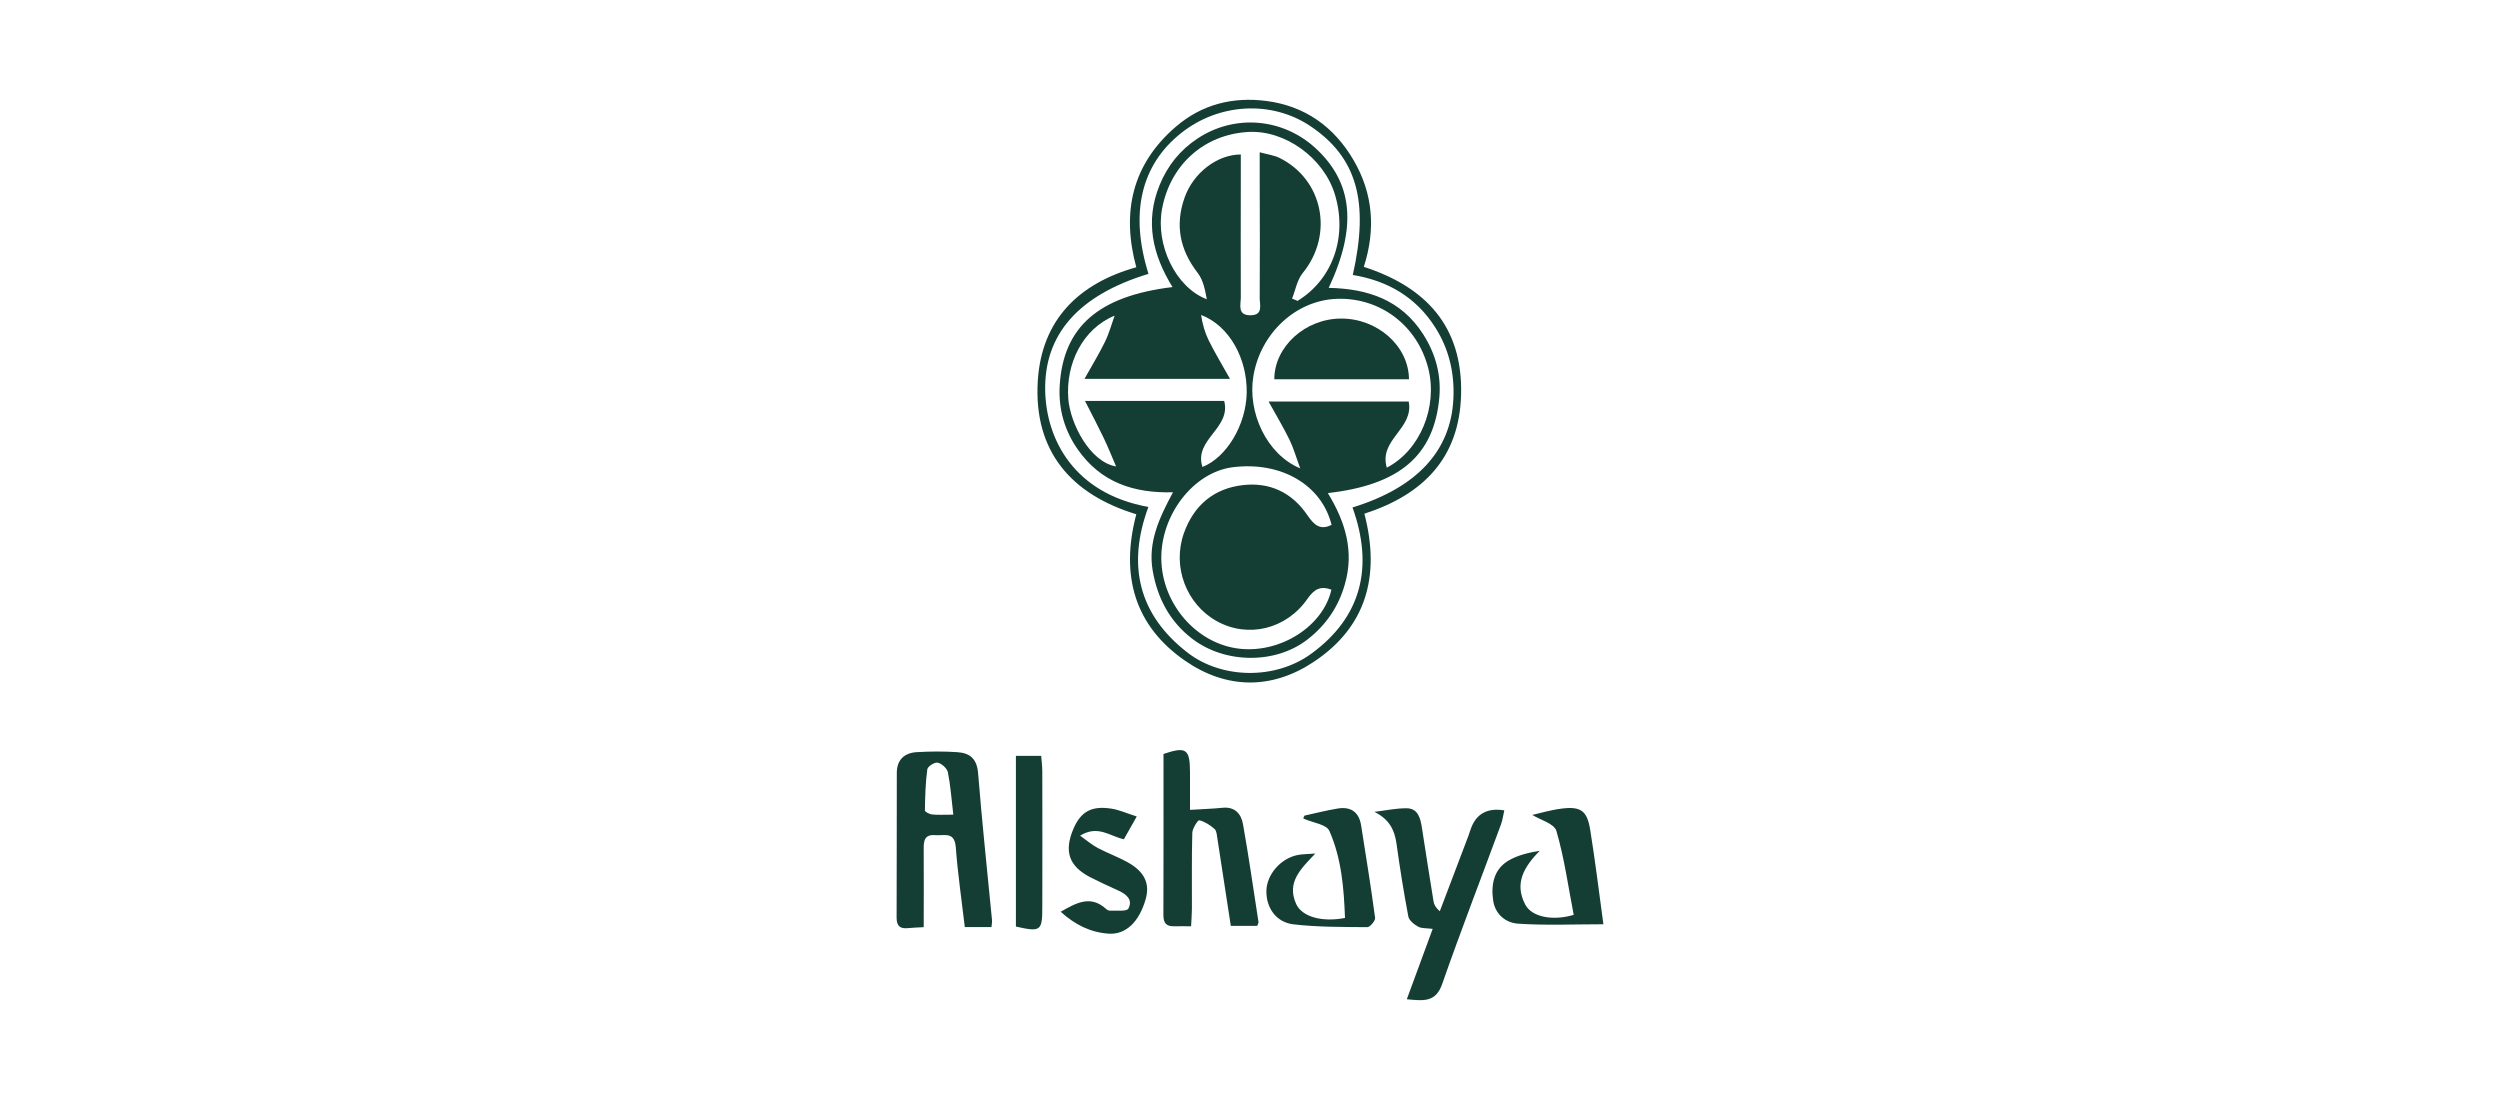 <?xml version="1.0" encoding="UTF-8"?> <svg xmlns="http://www.w3.org/2000/svg" viewBox="0 0 250 110"><path fill="#143E34" d="M114.85 27.386c-6.99 2.12-10.47 6.06-10.33 11.75.12 4.69 2.77 10.19 10.32 11.56-2.17 5.85-.96 10.8 3.92 14.57 3.4 2.63 8.75 2.74 12.36.11 5.06-3.68 6.26-8.72 4.13-14.63 6.47-1.99 9.85-5.68 10.09-10.89.12-2.56-.44-4.94-1.8-7.09-1.95-3.09-4.82-4.7-8.26-5.27 1.67-7.41.38-11.8-4.28-14.91-3.85-2.56-9.09-2.28-12.86.7-4.04 3.19-5.19 8.03-3.29 14.1m21.59 23.99c1.63 6.26.16 11.37-5.11 14.84-4.17 2.75-8.67 2.71-12.79-.12-5.07-3.49-6.53-8.53-4.91-14.67-6.48-1.97-10.29-6.28-9.85-13.35.38-6.03 4.02-9.72 9.85-11.35-1.5-5.5-.41-10.31 3.96-14.06 2.62-2.25 5.71-3 9.04-2.57 3.83.49 6.77 2.55 8.74 5.94 1.94 3.33 2.22 6.91 1.01 10.65 6.17 1.99 9.9 5.93 9.73 12.76-.16 6.41-3.86 10.04-9.66 11.92M95.33 81.456c-.19-1.6-.28-2.93-.54-4.22-.08-.4-.62-.88-1.02-.97-.3-.07-1.01.38-1.04.67-.18 1.36-.22 2.74-.24 4.11 0 .14.45.37.7.4.59.06 1.18.02 2.14.02m3.83 11.24h-2.68c-.31-2.65-.7-5.29-.9-7.96-.12-1.65-1.18-1.15-2.05-1.23-1.13-.1-1.17.63-1.16 1.49.02 2.53 0 5.06 0 7.71-.64.04-1.13.05-1.61.1-.75.07-1.1-.21-1.1-1.05.02-4.82.01-9.65.02-14.47 0-1.33.77-2 1.97-2.08 1.35-.08 2.72-.09 4.07 0 1.21.08 1.97.6 2.09 2.1.39 4.9.92 9.79 1.39 14.68.02.2-.02.4-.05.69M137.44 81.186c1.07-.13 2.14-.36 3.2-.36 1.15 0 1.4.97 1.55 1.94.38 2.45.76 4.9 1.16 7.35.05.33.2.64.63 1.01.95-2.51 1.91-5.03 2.86-7.54.09-.24.16-.49.25-.73q.81-2.23 3.34-1.82c-.11.48-.17.96-.33 1.4-1.96 5.32-4.01 10.61-5.88 15.96-.65 1.86-1.86 1.69-3.54 1.53l2.59-7.04c-.6-.08-1.09-.02-1.45-.22-.41-.22-.92-.63-.99-1.03-.46-2.43-.85-4.88-1.19-7.33-.2-1.41-.79-2.41-2.18-3.11M119.12 92.626c-.62 0-1.16-.01-1.7 0-.74.02-1.08-.27-1.08-1.1.02-5.39.01-10.78.01-16.13 2.27-.77 2.64-.5 2.65 1.82v3.77c1.29-.08 2.29-.11 3.27-.21 1.21-.12 1.85.61 2.03 1.64.58 3.25 1.04 6.53 1.55 9.79.01.09-.06.19-.13.38h-2.64c-.45-2.95-.89-5.81-1.33-8.66-.06-.35-.07-.82-.29-1.02-.44-.4-.98-.74-1.53-.88-.14-.03-.68.8-.7 1.25-.07 2.54-.03 5.08-.04 7.62 0 .51-.05 1.01-.08 1.72M153.22 81.496c.75-.17 1.85-.5 2.97-.64 1.9-.23 2.52.22 2.83 2.12.5 3.1.88 6.23 1.32 9.45-2.96 0-5.76.13-8.54-.06-1.19-.08-2.29-.9-2.49-2.35-.22-1.59.09-3.08 1.51-3.94.91-.55 1.99-.8 3.15-1-1.54 1.59-2.58 3.23-1.44 5.39.65 1.23 2.71 1.65 4.84 1.02-.54-2.78-.93-5.65-1.73-8.39-.21-.74-1.63-1.11-2.42-1.61M130.47 81.556c1.04-.23 2.15-.51 3.28-.7 1.3-.22 2.16.31 2.37 1.73.48 3.06.98 6.12 1.39 9.2.04.28-.51.94-.78.93-2.46-.02-4.93 0-7.37-.28-1.76-.2-2.76-1.68-2.72-3.37.04-1.61 1.41-3.21 3.1-3.56.53-.11 1.08-.09 1.79-.15-1.4 1.49-2.9 2.84-1.92 5.03.59 1.31 2.62 1.85 4.89 1.41-.11-2.97-.35-5.96-1.56-8.7-.29-.66-1.64-.82-2.5-1.2-.04-.02-.11-.05-.11-.07 0-.05.04-.09.12-.26M113.67 81.656c-.51.91-.89 1.57-1.28 2.27-1.37-.28-2.58-1.47-4.38-.36.71.51 1.21.94 1.78 1.24 1.03.54 2.13.93 3.13 1.51 1.58.93 2.07 2.1 1.65 3.59-.64 2.26-1.97 3.58-3.71 3.46-1.79-.12-3.35-.88-4.79-2.19 1.56-.89 2.97-1.69 4.52-.3.11.1.27.2.41.19.64-.03 1.67.11 1.84-.21.49-.93-.26-1.47-1.07-1.83-.92-.42-1.84-.84-2.74-1.3-2.15-1.11-2.65-2.6-1.68-4.86.74-1.71 1.8-2.31 3.8-2 .77.12 1.51.46 2.52.78M104.12 75.586c.04.51.11 1.06.11 1.6q.015 6.765 0 13.53c0 2.39-.16 2.5-2.64 1.94v-17.07z"></path><path fill="#143E34" d="M133.16 52.496c-.99-4.02-5.07-6.39-9.91-5.77-3.88.5-7.17 4.73-7.12 9.15.05 4.53 3.55 8.54 7.86 9 4.12.44 8.34-2.28 9.15-5.91-1.04-.39-1.69-.09-2.37.88-2.13 3.1-6 4-9.11 2.26-3.03-1.7-4.46-5.43-3.27-8.79 1.01-2.83 3.04-4.49 5.94-4.81 2.65-.29 4.85.73 6.4 3 .65.95 1.26 1.57 2.43.98m-12.91-5.79c2.42-.96 4.35-4.21 4.42-7.39.07-3.43-1.73-6.74-4.56-7.81.13.88.37 1.74.75 2.52.61 1.24 1.33 2.42 2.14 3.87h-14.55c.8-1.44 1.49-2.55 2.06-3.73.4-.82.64-1.72.95-2.59-3.19 1.31-4.9 4.79-4.63 8.31.19 2.45 2.14 6.32 4.78 6.77-.48-1.12-.83-2-1.24-2.85-.56-1.17-1.16-2.31-1.87-3.7h13.92c.71 2.75-3.05 3.83-2.18 6.59m18.44.08c3.35-1.74 5.11-6.09 4.15-9.92-1.08-4.3-4.83-7.14-9.2-6.96-4.06.17-7.58 3.44-8.29 7.72-.61 3.63 1.32 7.83 4.68 9.23-.44-1.2-.68-2.07-1.07-2.86-.59-1.21-1.28-2.36-2.09-3.82h14.01c.54 2.73-3.02 3.79-2.19 6.61m-9.46-16.9c.18.07.36.14.54.22 3.52-2.16 5.01-6.41 3.73-10.64-1.11-3.66-4.99-6.46-8.67-6.25-4.42.25-7.81 3.29-8.62 7.72-.65 3.54 1.33 7.81 4.48 9.01-.17-.93-.36-1.92-.9-2.62-1.79-2.31-2.3-4.78-1.32-7.55.87-2.46 3.24-4.3 5.62-4.31v2.15c0 4.05-.02 8.09 0 12.14 0 .73-.38 1.81.99 1.79 1.27-.02.9-1.03.9-1.71.03-3.89.01-7.78 0-11.67v-2.92c.83.23 1.44.3 1.97.56 4.39 2.16 5.46 7.69 2.33 11.52-.56.68-.72 1.7-1.07 2.57m3.59 19.44c1.78 2.92 2.64 5.86 1.69 9.13-.65 2.28-1.91 4.09-3.73 5.5-3.2 2.49-8.29 2.45-11.58-.11-2.19-1.7-3.42-4-3.9-6.77-.49-2.84.64-5.25 2.03-7.84-3.95.11-7.21-1-9.5-4.25-1.35-1.91-1.97-4.08-1.83-6.43.36-5.86 3.87-8.94 11.28-9.84-1.98-3.21-2.77-6.55-1.3-10.17.8-1.98 2.07-3.54 3.81-4.69 3.7-2.44 8.48-2.05 11.76.94 3.77 3.44 4.23 7.88 1.35 14 3.87.08 7.24 1.17 9.46 4.66 1.23 1.93 1.81 4.06 1.6 6.34-.54 5.76-3.95 8.7-11.13 9.52"></path><path fill="#143E34" d="M140.9 37.926h-13.47c0-3.25 3.08-6.06 6.67-6.07 3.63-.02 6.77 2.73 6.8 6.07"></path></svg> 